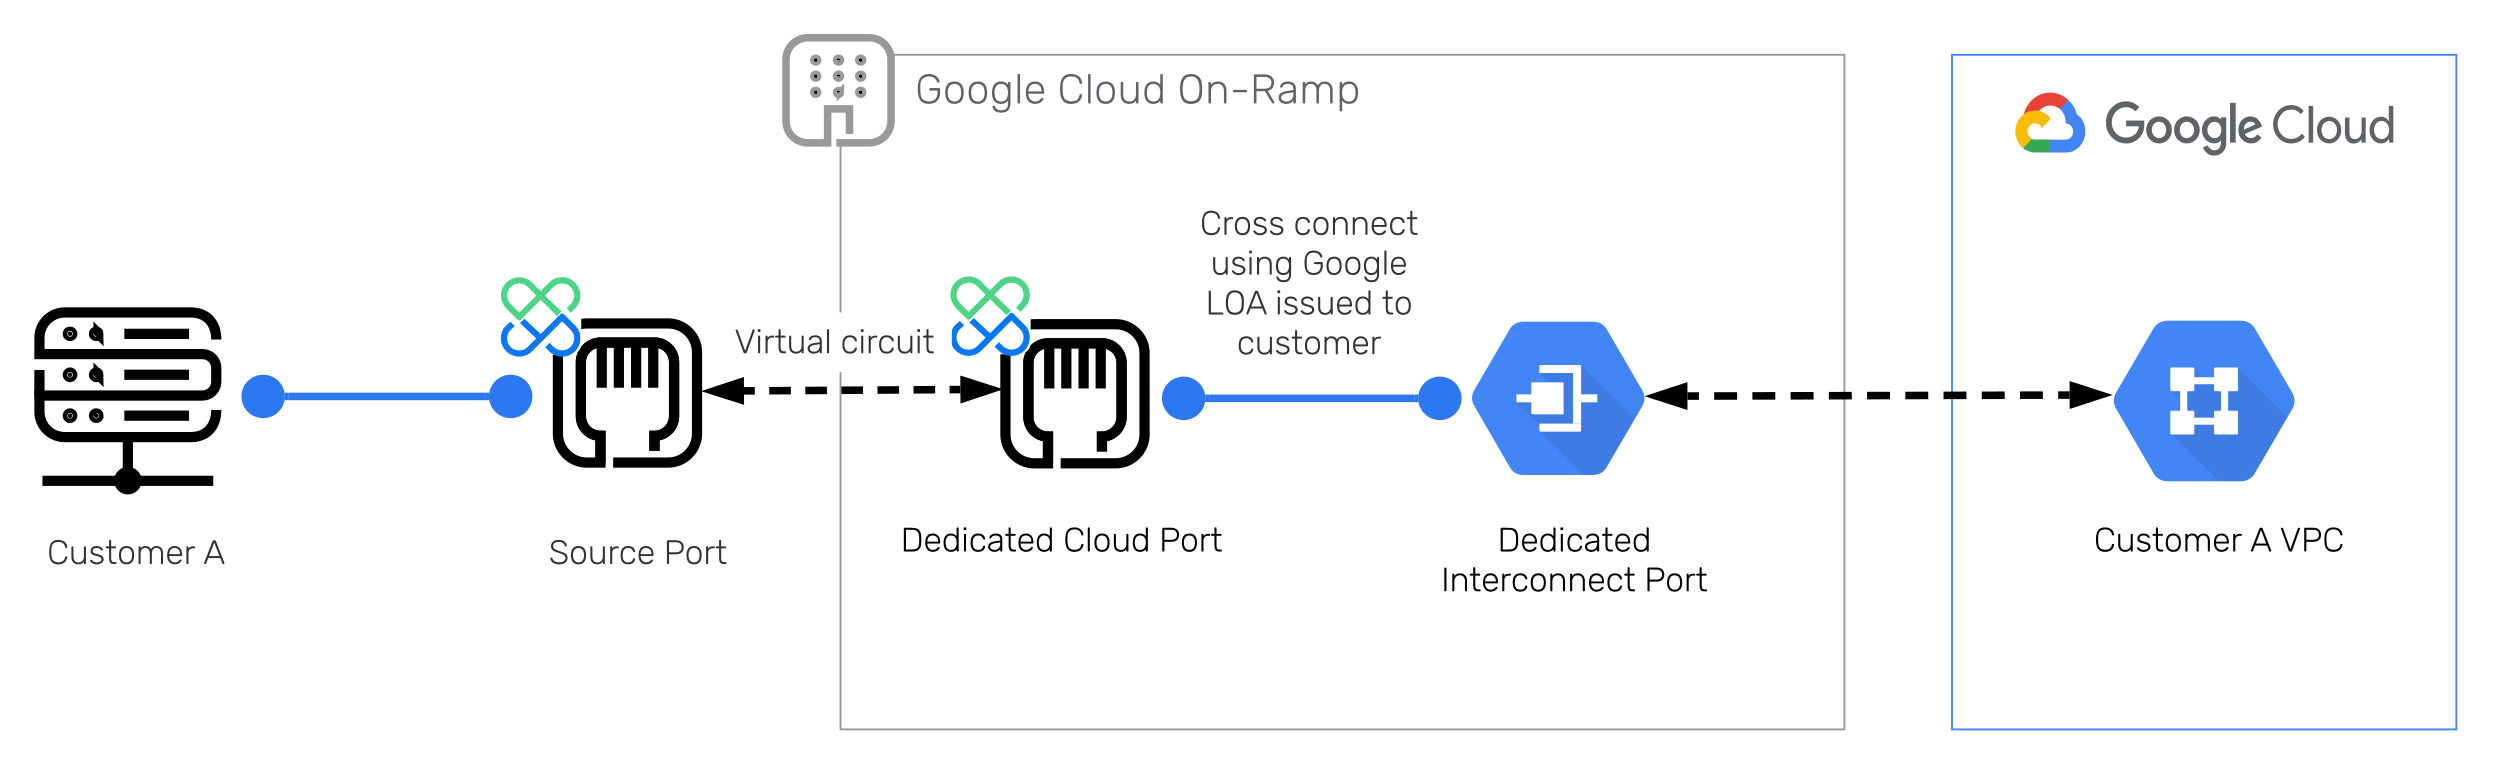 <svg xmlns="http://www.w3.org/2000/svg" xmlns:xlink="http://www.w3.org/1999/xlink" xmlns:lucid="lucid" width="1323" height="407"><g transform="translate(-221 -311)" lucid:page-tab-id="0_0"><path d="M0 0h2000v5000H0z" fill="#fff"/><path d="M1254 340h266.9v357H1254z" stroke="#4285f4" fill-opacity="0"/><path d="M1311.13 368.73h1l3.2-3.43.2-1.43c-6-5.64-15.2-5.04-20.4 1.33-1.4 1.8-2.6 3.9-3.2 6.17.4-.14.8-.17 1.2-.07l6.4-1.13s.4-.57.6-.54c2.8-3.36 7.6-3.73 11-.9z" stroke="#000" stroke-opacity="0" stroke-width=".03" fill="#ea4335"/><path d="M1319.93 371.37c-.6-2.9-2.2-5.5-4.4-7.5l-4.4 4.8c1.8 1.66 3 4.16 3 6.8v.86c2.2 0 4 1.9 4 4.27 0 2.37-1.8 4.3-4 4.3h-8.2l-.8.87v5.13l.8.83h8.2c5.8.07 10.4-4.9 10.4-11.03.2-3.73-1.6-7.23-4.6-9.33z" stroke="#000" stroke-opacity="0" stroke-width=".03" fill="#4285f4"/><path d="M1297.93 391.7h8v-6.87h-8c-.6 0-1.2-.13-1.6-.36l-1.2.36-3.2 3.44-.4 1.2c2 1.46 4.2 2.23 6.4 2.23z" stroke="#000" stroke-opacity="0" stroke-width=".03" fill="#34a853"/><path d="M1297.93 369.47c-5.8.03-10.4 5.03-10.4 11.2 0 3.43 1.6 6.66 4 8.76l4.8-4.96c-2-1-3-3.54-2-5.67.8-2.17 3.2-3.13 5.2-2.17 1 .44 1.6 1.2 2 2.17l4.8-4.97c-2-2.76-5.2-4.4-8.4-4.36z" stroke="#000" stroke-opacity="0" stroke-width=".03" fill="#fbbc05"/><path d="M1346.13 386.9c-2.8.03-5.6-1.13-7.6-3.27-2-2.03-3.2-4.86-3-7.83-.2-2.97 1-5.8 3-7.83 2-2.17 4.8-3.37 7.6-3.34 2.6-.03 5.2 1.07 7 3.07l-2 2.2c-1.4-1.43-3.2-2.2-5-2.17-2-.03-4 .84-5.4 2.4-1.4 1.5-2.2 3.57-2.2 5.7 0 2.14.8 4.17 2.2 5.64 3 3.1 7.6 3.16 10.6.13.8-1.03 1.4-2.33 1.6-3.73h-6.8v-3.07h9.6v1.87c.2 2.63-.8 5.2-2.4 7.1-2 2.1-4.6 3.23-7.2 3.13zm22.2-2.03c-2.6 2.73-6.8 2.73-9.6 0-1.2-1.34-2-3.2-2-5.14 0-1.9.8-3.76 2-5.1 2.8-2.73 7-2.73 9.6 0 1.4 1.34 2 3.2 2 5.1 0 1.94-.6 3.8-2 5.14zm-7.4-2c1.4 1.56 3.6 1.63 5.2.16 0-.06 0-.13.2-.16.6-.84 1-1.97 1-3.14 0-1.13-.4-2.26-1-3.1-1.6-1.56-3.8-1.63-5.4-.13v.13c-.8.84-1.2 1.97-1.2 3.1 0 1.17.4 2.3 1.2 3.14zm22.2 2c-2.8 2.73-7 2.73-9.6 0-1.4-1.34-2-3.2-2-5.14 0-1.9.6-3.76 2-5.1 2.6-2.73 6.8-2.73 9.6 0 1.2 1.34 2 3.2 2 5.1 0 1.94-.8 3.8-2 5.14zm-7.6-2c1.4 1.56 3.8 1.63 5.2.16.2-.06.2-.13.2-.16.8-.84 1.2-1.97 1.2-3.14 0-1.13-.4-2.26-1.2-3.1-1.4-1.56-3.8-1.63-5.2-.13 0 .07 0 .1-.2.13-.6.84-1 1.97-1 3.1 0 1.17.4 2.3 1 3.14zm17.2 10.46c-1.4.04-2.6-.4-3.8-1.26-.8-.77-1.6-1.8-2.2-2.97l2.6-1.17c.4.74.8 1.34 1.4 1.8.6.54 1.2.8 2 .77 1 .07 2-.33 2.6-1.07.8-.9 1-2 1-3.13v-1.03c-1 1.1-2.2 1.7-3.6 1.6-1.8.03-3.4-.74-4.6-2.07-1.2-1.33-2-3.17-1.8-5.07-.2-1.9.6-3.73 1.8-5.06 1.2-1.34 2.8-2.1 4.6-2.1.6 0 1.4.16 2 .5.6.26 1.2.63 1.6 1.13v-1.13h2.8v12.8c.2 2.06-.4 4.06-1.8 5.6-1.2 1.26-2.8 1.93-4.6 1.86zm.2-9.23c1 0 2-.43 2.6-1.2.6-.87 1-1.97 1-3.1 0-1.13-.4-2.27-1-3.13-.6-.8-1.6-1.24-2.6-1.2-1-.04-2 .4-2.6 1.2-.8.83-1.2 1.96-1.2 3.13 0 1.13.4 2.23 1.2 3.07.6.8 1.6 1.23 2.6 1.23zm11.2-18.67v21.04h-3v-21.04h3zm8.2 21.47c-1.8.07-3.6-.7-4.8-2.07-1.4-1.33-2-3.16-2-5.1 0-1.9.6-3.76 1.8-5.13 1.2-1.33 3-2.03 4.6-2 .8-.03 1.6.13 2.2.47.8.26 1.4.66 1.8 1.2.4.43.8.93 1.2 1.43l.6 1.43.4.8-9.2 3.97c.6 1.37 2 2.23 3.4 2.17 1.2 0 2.6-.77 3.2-2l2.2 1.63c-.4.9-1.2 1.63-2 2.2-1 .67-2.2 1.03-3.4 1zm-3.8-7.37l6-2.66c-.2-.47-.6-.84-1-1.1-.4-.27-1-.44-1.6-.4-.8 0-1.8.43-2.4 1.13-.8.8-1.2 1.9-1 3.03zM1433.53 386.9c-5.2.1-9.4-4.27-9.6-9.73v-.4c0-5.47 4-10 9.2-10.14h.4c2.6-.1 5 1.07 6.6 3.17l-1.6 1.67c-1.2-1.64-3-2.54-5-2.47-2-.03-3.8.73-5 2.17-1.4 1.46-2.2 3.5-2.2 5.6 0 2.1.8 4.1 2.2 5.6 1.2 1.4 3 2.2 5 2.13 2.2.03 4.2-1 5.6-2.8l1.6 1.73c-.8 1.07-1.8 1.94-3 2.54-1.4.63-2.8.96-4.2.93zM1445.13 386.47h-2.4v-19.44h2.4v19.44zM1448.93 374.77c2.6-2.7 6.8-2.7 9.2 0 1.2 1.36 2 3.2 1.8 5.06.2 1.87-.6 3.7-1.8 5.07-2.4 2.67-6.6 2.67-9.2 0-1.2-1.37-1.8-3.2-1.8-5.07 0-1.86.6-3.7 1.8-5.06zm1.8 8.56c1.4 1.67 4 1.74 5.6.17 0-.07 0-.13.2-.17.8-.96 1.2-2.2 1.2-3.5 0-1.3-.4-2.53-1.2-3.5-1.6-1.66-4-1.73-5.6-.16-.2.06-.2.13-.2.16-.8.97-1.2 2.2-1.2 3.5 0 1.3.4 2.54 1.2 3.47v.03zM1472.93 386.47h-2.2v-1.84c-.4.7-1 1.27-1.8 1.67-.6.43-1.4.67-2.2.67-1.4.1-2.6-.47-3.6-1.54-.8-1.13-1.2-2.6-1.2-4.06v-8.17h2.4v7.7c0 2.5 1 3.73 3 3.73 1 .04 1.8-.43 2.4-1.2.6-.83 1-1.83 1-2.86v-7.37h2.2v13.27zM1480.93 386.9c-1.6 0-3.2-.73-4.2-2.03-1.2-1.37-1.8-3.17-1.8-5.04 0-1.86.6-3.66 1.8-5.03 1-1.3 2.6-2.03 4.2-2.03.8-.04 1.8.2 2.6.63.6.37 1.2.93 1.6 1.63h.2l-.2-1.83v-6.17h2.4v19.44h-2.2v-1.84h-.2c-.4.7-1 1.27-1.6 1.64-.8.43-1.8.66-2.6.63zm.4-2.27c1 0 2-.46 2.8-1.3.8-.96 1.2-2.23 1.2-3.5 0-1.26-.4-2.53-1.2-3.5-1.4-1.66-3.8-1.8-5.4-.26 0 .06-.2.16-.2.26-.8.97-1.2 2.2-1.2 3.5 0 1.27.4 2.5 1.2 3.47.6.87 1.8 1.33 2.8 1.33z" stroke="#000" stroke-opacity="0" stroke-width=".03" fill="#5f6368"/><path d="M665.8 340h531.27v357H665.8z" stroke="#999" fill-opacity="0"/><use xlink:href="#a" transform="matrix(1,0,0,1,670.803,345) translate(0 20.778)"/><use xlink:href="#b" transform="matrix(1,0,0,1,670.803,345) translate(34.4 20.778)"/><use xlink:href="#c" transform="matrix(1,0,0,1,670.803,345) translate(109.733 20.778)"/><use xlink:href="#d" transform="matrix(1,0,0,1,670.803,345) translate(173.222 20.778)"/><path d="M1090.16 517.66l-18.8-32.3c-1.46-2.58-4-4.04-7.03-4.13h-37.4c-3.02.1-5.58 1.55-7.04 4.14l-18.8 32.2c-1.47 2.52-1.47 5.44 0 8.04l18.8 32.46c1.45 2.68 3.92 4.22 7.02 4.3h37.4c3.03-.08 5.58-1.62 7.04-4.3l18.8-32.2c1.46-2.68 1.46-5.6 0-8.2z" stroke="#000" stroke-opacity="0" fill="#4285f4"/><path d="M1057.53 504.37l-21.9 4 7.3 7.25-19.4 8.3 13.53 13.38-1.25 1.85 23.42 23.2h5.13c3.06-.13 5.57-1.64 7.07-4.3l14.7-25.4z" stroke="#000" stroke-opacity="0" fill-opacity=".07"/><path d="M1056.66 519.67h9.62v4.23h-9.62v-4.23z" stroke="#000" stroke-opacity="0" fill="#fff"/><path d="M1053.46 508.4h4.27v26.78h-4.27v-26.8zM1023.54 519.67h8.55v4.23h-8.56v-4.23z" stroke="#000" stroke-opacity="0" fill="#fff"/><path d="M1036.36 504.15h20.67c.4 0 .7.32.7.7v3.54h-22.08v-3.54c0-.4.3-.7.7-.7zM1035.65 535.18h22.08v3.53c0 .4-.3.72-.7.72h-20.67c-.4 0-.7-.32-.7-.7v-3.54zM1032 513.32h15.84c.43 0 .63.2.63.63v15.67c0 .43-.2.63-.63.63H1032c-.42 0-.62-.2-.62-.63v-15.67c0-.42.2-.63.63-.63z" stroke="#000" stroke-opacity="0" fill="#fff"/><path d="M956.16 581.26h195.6v62.08h-195.6z" fill="#fff"/><use xlink:href="#e" transform="matrix(1,0,0,1,961.158,586.255) translate(52.307 16.622)"/><use xlink:href="#f" transform="matrix(1,0,0,1,961.158,586.255) translate(22.484 37.689)"/><use xlink:href="#g" transform="matrix(1,0,0,1,961.158,586.255) translate(129.987 37.689)"/><path d="M1307.73 581.26h174.5v32.66h-174.5z" fill="#fff"/><use xlink:href="#h" transform="matrix(1,0,0,1,1312.729,586.255) translate(16.287 16.622)"/><use xlink:href="#i" transform="matrix(1,0,0,1,1312.729,586.255) translate(98.971 16.622)"/><use xlink:href="#j" transform="matrix(1,0,0,1,1312.729,586.255) translate(114.633 16.622)"/><path d="M1434.1 518.86l-19.7-33.82c-1.52-2.72-4.2-4.25-7.35-4.33h-39.2c-3.15.1-5.82 1.62-7.35 4.34l-19.7 33.74c-1.52 2.63-1.52 5.7 0 8.4l19.7 34c1.53 2.8 4.1 4.42 7.36 4.5h39.2c3.14-.08 5.82-1.7 7.35-4.5l19.7-33.74c1.53-2.8 1.53-5.86 0-8.58z" stroke="#000" stroke-opacity="0" fill="#4285f4"/><path d="M1405.08 505.68l-15.6 7.44-7.46-7.38-12.2 12.1 8.14 8.05-8.14 14.75 25.28 25h11.96c3.2-.1 5.85-1.73 7.4-4.5l17-29.32z" stroke="#000" stroke-opacity="0" fill-opacity=".07"/><path d="M1374.76 516.17h3.73v14.4h-3.74v-14.4zM1396.4 514.42h3.73v16.12h-3.73v-16.12zM1380.27 510.63h14.36v3.7h-14.36v-3.7zM1380.27 532.05h14.36v3.7h-14.36v-3.7z" stroke="#000" stroke-opacity="0" fill="#fff"/><path d="M1370.3 505.46h11.18c.5 0 .75.25.75.74v11.07c0 .5-.26.74-.75.74h-11.2c-.5 0-.74-.24-.74-.73V506.2c0-.5.25-.74.75-.74zM1393.42 505.46h11.2c.48 0 .74.25.74.74v11.07c0 .5-.26.74-.75.74h-11.18c-.5 0-.75-.24-.75-.73V506.2c0-.5.26-.74.75-.74zM1370.3 528.36h11.18c.5 0 .75.25.75.74v11.07c0 .5-.26.74-.75.74h-11.2c-.5 0-.74-.24-.74-.73V529.1c0-.5.25-.74.75-.74zM1393.42 528.36h11.2c.48 0 .74.25.74.74v11.07c0 .5-.26.74-.75.74h-11.18c-.5 0-.75-.24-.75-.73V529.1c0-.5.26-.74.75-.74z" stroke="#000" stroke-opacity="0" fill="#fff"/><path d="M684.76 581.26h195.6v62.08h-195.6z" fill="#fff"/><use xlink:href="#k" transform="matrix(1,0,0,1,689.761,586.255) translate(7.853 16.622)"/><use xlink:href="#l" transform="matrix(1,0,0,1,689.761,586.255) translate(93.827 16.622)"/><use xlink:href="#g" transform="matrix(1,0,0,1,689.761,586.255) translate(144.618 16.622)"/><path d="M637.36 335.13h55.2v51.46h-55.2z" stroke="#000" stroke-opacity="0" stroke-width="5" fill="#fff"/><path d="M665.8 359.85c0 .56-.5 1.06-1.05 1.06-.56 0-1.06-.5-1.06-1.05 0-.6.5-1.05 1.05-1.05s1.05.44 1.05 1.05zM653.74 359.85c0 .56-.44 1.06-1.06 1.06-.55 0-1.05-.5-1.05-1.05 0-.6.5-1.05 1.05-1.05.62 0 1.06.44 1.06 1.05zM677.53 359.85c0 .56-.5 1.06-1.05 1.06-.6 0-1.06-.5-1.06-1.05 0-.6.45-1.05 1.06-1.05.55 0 1.05.44 1.05 1.05zM665.8 351.35c0 .55-.5 1-1.05 1-.56 0-1.06-.45-1.06-1 0-.6.5-1.06 1.05-1.06s1.05.44 1.05 1.05zM653.74 351.35c0 .55-.44 1-1.06 1-.55 0-1.05-.45-1.05-1 0-.6.5-1.06 1.05-1.06.62 0 1.06.44 1.06 1.05zM677.53 351.35c0 .55-.5 1-1.05 1-.6 0-1.06-.45-1.06-1 0-.6.45-1.06 1.06-1.06.55 0 1.05.44 1.05 1.05zM665.8 342.8c0 .6-.5 1.04-1.05 1.04-.56 0-1.06-.44-1.06-1.05 0-.57.5-1 1.05-1s1.05.43 1.05 1zM653.74 342.8c0 .6-.44 1.04-1.06 1.04-.55 0-1.05-.44-1.05-1.05 0-.57.5-1 1.05-1 .62 0 1.06.43 1.06 1zM677.53 342.8c0 .6-.5 1.04-1.05 1.04-.6 0-1.06-.44-1.06-1.05 0-.57.45-1 1.06-1 .55 0 1.05.43 1.05 1z" stroke="#999" stroke-width="4"/><path d="M670.53 381.92v-13.28h-11.56v17.95h-10.5c-6.35 0-11.52-5.18-11.52-11.5v-32.6c0-6.33 5.17-11.5 11.5-11.5h32.6c6.33 0 11.5 5.17 11.5 11.5v32.6c0 6.32-5.17 11.5-11.5 11.5h-17.47" stroke="#999" stroke-width="4" fill-opacity="0"/><path d="M648.46 331h32.58c7.67 0 11.5 3.84 11.5 11.5v32.6c0 7.66-3.83 11.5-11.5 11.5h-32.58c-7.67 0-11.5-3.84-11.5-11.5v-32.6c0-7.66 3.83-11.5 11.5-11.5z" stroke="#000" stroke-opacity="0" fill="#fff" fill-opacity="0"/><path d="M241.87 521.04V506.8" stroke="#000" stroke-width="5.41" fill-opacity="0"/><path d="M273.13 487.68c0 .66-.47 1.13-1.22 1.13-.64 0-1.2-.46-1.2-1.12 0-.75.56-1.2 1.2-1.2.76 0 1.23.45 1.23 1.2zM259.28 487.68c0 .66-.56 1.13-1.22 1.13-.65 0-1.2-.46-1.2-1.12 0-.75.55-1.2 1.2-1.2.66 0 1.22.45 1.22 1.2zM273.13 509.33c0 .65-.47 1.22-1.22 1.22-.64 0-1.2-.57-1.2-1.22 0-.66.56-1.22 1.2-1.22.76 0 1.23.57 1.23 1.23zM259.28 509.33c0 .65-.56 1.22-1.22 1.22-.65 0-1.2-.57-1.2-1.22 0-.66.55-1.22 1.2-1.22.66 0 1.22.57 1.22 1.23zM273.13 530.97c0 .66-.47 1.22-1.22 1.22-.64 0-1.2-.57-1.2-1.23 0-.65.56-1.2 1.2-1.2.76 0 1.23.55 1.23 1.2zM259.28 530.97c0 .66-.56 1.22-1.22 1.22-.65 0-1.2-.57-1.2-1.23 0-.65.55-1.2 1.2-1.2.66 0 1.22.55 1.22 1.2zM293.25 565.36c0 2.53-2.06 4.6-4.6 4.6-2.5 0-4.57-2.07-4.57-4.6s2.06-4.6 4.58-4.6c2.53 0 4.6 2.07 4.6 4.6z" stroke="#000" stroke-width="5.41"/><path d="M288.66 567.52V542.4M243.46 565.46h90.4M335.45 527.97c0 9.66-6 14.34-13.38 14.34h-66.8c-7.4 0-13.4-6-13.4-13.4v-8.6h86.28c4.03 0 7.3-3.3 7.3-7.32v-7.3c0-4.04-3.27-7.3-7.3-7.3h-86.28v-8.64c0-7.4 6-13.4 13.4-13.4h66.8c7.4 0 13.38 4.7 13.38 14.34M286.8 487.68h34.24M286.8 509.33h34.24M286.8 530.97h34.24" stroke="#000" stroke-width="5.41" fill-opacity="0"/><path d="M335.45 490.68v37.3c0 9.65-6 14.33-13.38 14.33h-66.8c-7.4 0-13.4-6-13.4-13.4v-39.16c0-7.4 6-13.4 13.4-13.4h66.8c7.4 0 13.38 4.7 13.38 14.34zM293.25 565.36v.1c0 2.53-2.06 4.6-4.6 4.6-2.5 0-4.57-2.07-4.57-4.6v-.1c0-2.53 2.06-4.5 4.58-4.5 2.53 0 4.6 1.97 4.6 4.5z" stroke="#000" stroke-opacity="0" fill="#fff" fill-opacity="0"/><path d="M371.76 520.8c0 6.35-5.15 11.5-11.5 11.5s-11.5-5.15-11.5-11.5c0-6.36 5.15-11.5 11.5-11.5s11.5 5.14 11.5 11.5zM502.76 520.8c0 6.35-5.15 11.5-11.5 11.5s-11.5-5.15-11.5-11.5c0-6.36 5.15-11.5 11.5-11.5s11.5 5.14 11.5 11.5z" fill="#2b78f2"/><path d="M373.76 520.8h104" stroke="#2b78f2" stroke-width="4" fill="none"/><path d="M373.8 522.8h-2.3l.26-2-.26-2h2.3M479.76 520.8l.26 2h-2.3v-4h2.3" fill="#2b78f2"/><path d="M229.96 593.87c0-3.32 2.7-6 6-6h113.2c3.32 0 6 2.68 6 6v48.4c0 3.3-2.68 6-6 6h-113.2c-3.3 0-6-2.7-6-6z" stroke="#000" stroke-opacity="0" stroke-width="3" fill="#fff"/><use xlink:href="#m" transform="matrix(1,0,0,1,234.963,592.867) translate(10.88 16.622)"/><use xlink:href="#n" transform="matrix(1,0,0,1,234.963,592.867) translate(93.564 16.622)"/><path d="M495.56 593.87c0-3.32 2.7-6 6-6h113.2c3.32 0 6 2.68 6 6v48.4c0 3.3-2.68 6-6 6h-113.2c-3.3 0-6-2.7-6-6z" stroke="#000" stroke-opacity="0" stroke-width="3" fill="#fff"/><use xlink:href="#o" transform="matrix(1,0,0,1,500.563,592.867) translate(10.8 16.622)"/><use xlink:href="#p" transform="matrix(1,0,0,1,500.563,592.867) translate(71.671 16.622)"/><path d="M850.74 419.68c0-3.3 2.7-6 6-6h113.2c3.32 0 6 2.7 6 6v82.27c0 3.3-2.68 6-6 6h-113.2c-3.3 0-6-2.7-6-6z" stroke="#000" stroke-opacity="0" stroke-width="3" fill="#fff"/><use xlink:href="#q" transform="matrix(1,0,0,1,855.743,418.679) translate(0.204 16.622)"/><use xlink:href="#r" transform="matrix(1,0,0,1,855.743,418.679) translate(49.751 16.622)"/><use xlink:href="#s" transform="matrix(1,0,0,1,855.743,418.679) translate(5.902 37.689)"/><use xlink:href="#t" transform="matrix(1,0,0,1,855.743,418.679) translate(54.418 37.689)"/><use xlink:href="#u" transform="matrix(1,0,0,1,855.743,418.679) translate(3.236 58.756)"/><use xlink:href="#v" transform="matrix(1,0,0,1,855.743,418.679) translate(40 58.756)"/><use xlink:href="#w" transform="matrix(1,0,0,1,855.743,418.679) translate(96.462 58.756)"/><use xlink:href="#x" transform="matrix(1,0,0,1,855.743,418.679) translate(19.76 79.822)"/><path d="M614.72 517.86l5.72-.04m7.64-.05l11.45-.07m7.64-.04l11.45-.08m7.63-.04l11.46-.08m7.64-.04l11.45-.08m7.63-.04l11.45-.07m7.64-.05l5.72-.04" stroke="#000" stroke-width="4" fill="none"/><path d="M598.45 517.96l14.24-4.72.05 9.27zM745.5 517.04l-14.23 4.72-.06-9.27z" stroke="#000" stroke-width="4"/><path d="M804.16 549.93v-7.88h.07c5.67-.07 10.3-4.7 10.3-10.37v-28.64c0-5.74-4.63-10.38-10.37-10.38H775.6c-5.75.08-10.38 4.72-10.38 10.38v28.64c0 5.74 4.63 10.37 10.38 10.37v14.14h-7.3c-8.38 0-15.23-6.86-15.23-15.25v-43.13c0-8.4 6.85-15.24 15.24-15.24h43.15c8.4 0 15.24 6.85 15.24 15.24v43.13c0 8.4-6.86 15.24-15.25 15.24H782.3" stroke="#000" stroke-width="5.41" fill-opacity="0"/><path d="M775.6 556.2v-14.15c-5.75 0-10.38-4.63-10.38-10.37v-28.64c0-5.66 4.63-10.3 10.38-10.38h28.56c5.74 0 10.38 4.64 10.38 10.38v28.64c0 5.66-4.64 10.3-10.3 10.37h-.08v7.88M776.26 492.66v23.93M785.3 492.66v23.93M794.44 492.66v23.93M803.5 492.66v23.93" stroke="#000" stroke-width="5.41" fill-opacity="0"/><path d="M768.3 482.58h43.15c8.4 0 15.24 6.85 15.24 15.24v43.13c0 8.4-6.86 15.24-15.25 15.24H768.3c-8.38 0-15.23-6.86-15.23-15.25v-43.13c0-8.4 6.85-15.24 15.24-15.24z" stroke="#000" stroke-opacity="0" fill="#fff" fill-opacity="0"/><path d="M724.74 463.8c0-3.33 2.7-6 6-6h29.68c3.3 0 6 2.67 6 6v28.67c0 3.32-2.7 6-6 6h-29.68c-3.3 0-6-2.68-6-6z" fill="#fff"/><path d="M762.37 483.67l-2.44-2.47-3.4-3.43-.15-.12c-.04-.04-.04-.04-.12-.04l-2.92 2.92-8.38 8.37-8.6-8.06-.75.75 8.64 8.05-5.4 5.38c-1.43 1.43-3.3 2.15-5.3 2.15s-3.92-.72-5.32-2.15c-1.35-1.44-2.15-3.3-2.15-5.34 0-2 .8-3.92 2.15-5.32l.08-.04 1.32-1.2-.76-.75-1.44 1.27c-3.3 3.35-3.3 8.73.08 12.04 3.36 3.35 8.7 3.35 12.1 0l16.66-16.66 5.3 5.3c2.96 2.9 2.96 7.66 0 10.6-1.43 1.44-3.3 2.2-5.3 2.2s-3.92-.84-5.3-2.2l-1.3-1.3-.75.8 1.33 1.3c1.56 1.6 3.7 2.52 6.03 2.52 2.27 0 4.43-.92 6.07-2.5 1.56-1.57 2.47-3.8 2.47-6.07.08-2.33-.83-4.44-2.43-6.03z" stroke="#0b77f3" stroke-width="2.25" fill="#fff"/><path d="M762.33 460.9c-3.4-3.34-8.75-3.34-12.1 0l-3.72 3.7-1.54 1.65-3.32-3.27-2.04-2.08c-1.5-1.55-3.75-2.47-6-2.47-2.26 0-4.42.92-6.06 2.47-1.55 1.64-2.47 3.83-2.47 6.06 0 2.28.92 4.47 2.47 6.06l2.36 2.4 3.6 3.54c.03.08.03.08.1.08l11.36-11.36 8.42 8.3.2.2.76-.77-.2-.18-8.5-8.26 5.3-5.3c1.44-1.43 3.32-2.2 5.32-2.2 2 0 3.95.85 5.3 2.2 2.96 2.95 2.96 7.7 0 10.6l-1.35 1.44.77.76 1.4-1.44c1.6-1.55 2.5-3.74 2.5-6.06-.07-2.3-.9-4.42-2.54-6.06zm-28.72 16.7l-5.3-5.33c-1.43-1.44-2.2-3.3-2.2-5.3s.8-3.9 2.2-5.3c1.36-1.36 3.32-2.2 5.3-2.2 2 0 3.93.84 5.33 2.2l5.3 5.3-10.62 10.64z" stroke="#4dd486" stroke-width="2.25" fill="#4dd486"/><path d="M567.34 549.53v-7.88h.08c5.67-.07 10.3-4.7 10.3-10.37v-28.64c0-5.74-4.63-10.38-10.38-10.38h-28.56c-5.74.08-10.38 4.72-10.38 10.38v28.64c0 5.74 4.64 10.37 10.38 10.37v14.14h-7.3c-8.38 0-15.23-6.86-15.23-15.25v-43.13c0-8.4 6.85-15.24 15.24-15.24h43.13c8.4 0 15.24 6.85 15.24 15.24v43.13c0 8.4-6.85 15.24-15.24 15.24h-29.15" stroke="#000" stroke-width="5.41" fill-opacity="0"/><path d="M538.78 555.8v-14.15c-5.74 0-10.38-4.63-10.38-10.37v-28.64c0-5.66 4.64-10.3 10.38-10.38h28.56c5.75 0 10.38 4.64 10.38 10.38v28.64c0 5.66-4.63 10.3-10.3 10.37h-.08v7.88M539.44 492.26v23.93M548.5 492.26v23.93M557.63 492.26v23.93M566.68 492.26v23.93" stroke="#000" stroke-width="5.41" fill-opacity="0"/><path d="M531.5 482.18h43.13c8.4 0 15.24 6.85 15.24 15.24v43.13c0 8.4-6.85 15.24-15.24 15.24H531.5c-8.4 0-15.25-6.86-15.25-15.25v-43.13c0-8.4 6.85-15.24 15.24-15.24z" stroke="#000" stroke-opacity="0" fill="#fff" fill-opacity="0"/><path d="M486.92 464.2c0-3.33 2.7-6 6-6h29.68c3.32 0 6 2.67 6 6v28.67c0 3.32-2.68 6-6 6h-29.68c-3.3 0-6-2.68-6-6z" fill="#fff"/><path d="M524.55 484.07l-2.43-2.47-3.4-3.43-.16-.12c-.04-.04-.04-.04-.12-.04l-2.9 2.92-8.4 8.37-8.58-8.06-.76.75 8.62 8.05-5.4 5.38c-1.43 1.43-3.3 2.15-5.3 2.15s-3.9-.72-5.3-2.15c-1.37-1.44-2.17-3.3-2.17-5.34 0-2 .8-3.92 2.16-5.32l.1-.04 1.3-1.2-.75-.75-1.44 1.27c-3.3 3.35-3.3 8.73.1 12.04 3.34 3.35 8.7 3.35 12.1 0l16.64-16.66 5.3 5.3c2.97 2.9 2.97 7.66 0 10.6-1.42 1.44-3.3 2.2-5.3 2.2s-3.9-.84-5.3-2.2l-1.3-1.3-.75.8 1.3 1.3c1.57 1.6 3.73 2.52 6.04 2.52 2.28 0 4.44-.92 6.07-2.5 1.57-1.57 2.5-3.8 2.5-6.07.07-2.33-.85-4.44-2.45-6.03z" stroke="#0b77f3" stroke-width="2.25" fill="#fff"/><path d="M524.5 461.3c-3.38-3.34-8.73-3.34-12.1 0l-3.7 3.7-1.56 1.65-3.3-3.27-2.05-2.08c-1.53-1.55-3.76-2.47-6-2.47-2.28 0-4.43.92-6.07 2.47-1.56 1.64-2.48 3.83-2.48 6.06 0 2.28.92 4.47 2.48 6.06l2.36 2.4 3.58 3.54c.04.08.04.08.12.08l11.34-11.36 8.43 8.3.2.2.76-.77-.2-.18-8.5-8.26 5.3-5.3c1.44-1.43 3.32-2.2 5.3-2.2 2 0 3.97.85 5.32 2.2 2.96 2.95 2.96 7.7 0 10.6l-1.35 1.44.75.76 1.4-1.44c1.6-1.55 2.52-3.74 2.52-6.06-.08-2.3-.92-4.42-2.56-6.06zM495.8 478l-5.3-5.33c-1.45-1.44-2.2-3.3-2.2-5.3s.8-3.9 2.2-5.3c1.35-1.36 3.3-2.2 5.3-2.2s3.9.84 5.3 2.2l5.32 5.3L495.8 478z" stroke="#4dd486" stroke-width="2.25" fill="#4dd486"/><path d="M858.9 521.8c0 6.35-5.16 11.5-11.5 11.5-6.37 0-11.5-5.15-11.5-11.5 0-6.36 5.13-11.5 11.5-11.5 6.34 0 11.5 5.14 11.5 11.5zM994.48 521.8c0 6.35-5.14 11.5-11.5 11.5-6.35 0-11.5-5.15-11.5-11.5 0-6.36 5.15-11.5 11.5-11.5 6.36 0 11.5 5.14 11.5 11.5z" fill="#2b78f2"/><path d="M860.9 521.8h108.58" stroke="#2b78f2" stroke-width="4" fill="none"/><path d="M860.94 523.8h-2.32l.27-2-.28-2h2.32M971.48 521.8l.27 2h-2.32v-4h2.32" fill="#2b78f2"/><path d="M1114 520.6h6.06m8.1-.03l12.13-.04m8.08-.02l12.13-.02m8.1-.02l12.14-.03m8.1-.03l12.13-.03m8.1-.02l12.13-.03m8.1-.02l12.12-.04m8.1-.02l12.13-.03m8.1 0l12.13-.05m8.1-.02l12.12-.03m8.1-.02l6.06-.02" stroke="#000" stroke-width="4" fill="none"/><path d="M1097.73 520.65l14.25-4.67.02 9.27zM1332.53 520.02l-14.26 4.67-.02-9.28z" stroke="#000" stroke-width="4"/><path d="M599.54 482.35c0-3.32 2.7-6 6-6h113.2c3.3 0 6 2.68 6 6v19.6c0 3.3-2.7 6-6 6h-113.2c-3.3 0-6-2.7-6-6z" stroke="#000" stroke-opacity="0" stroke-width="3" fill="#fff"/><g><use xlink:href="#y" transform="matrix(1,0,0,1,604.539,481.346) translate(5.04 16.622)"/><use xlink:href="#z" transform="matrix(1,0,0,1,604.539,481.346) translate(61.218 16.622)"/></g><defs><path fill="#5f6368" d="M604-260C600-91 506 8 334 10 129 9 66-130 66-350s63-358 268-360c124-1 202 55 244 133 11 27 23 47 11 67-16 10-59 10-59-15-27-75-89-126-196-125-130 3-202 71-204 210-2 128-11 286 60 341 39 30 85 49 144 49 149-2 221-94 207-261H367c-30 4-32-60 0-60h214c41 3 16 73 23 111" id="A"/><path fill="#5f6368" d="M502-260c0 162-65 270-223 270S56-98 56-260c0-163 65-270 223-270s223 107 223 270zm-385 0c0 126 49 210 162 212 113-2 162-86 162-212 0-127-48-210-162-212-114 2-162 85-162 212" id="B"/><path fill="#5f6368" d="M499-10c-1 149-67 233-224 230-120-1-191-49-209-147-3-23 30-28 50-19 25 58 60 108 154 108 115 0 170-45 168-162v-69c-35 45-86 80-168 79C75 14 24-188 69-375c22-90 85-155 201-155 81-2 133 35 168 79 1-35-10-78 38-69 13 0 23 10 23 23v487zM276-472c-163-6-185 191-142 330 17 56 65 95 142 94 119-2 164-93 163-212 1-119-44-207-163-212" id="C"/><path fill="#5f6368" d="M143-22c4 30-61 32-61 0v-666c-4-30 61-32 61 0v666" id="D"/><path fill="#5f6368" d="M427-128c20-5 60-6 53 17C457-35 376 7 274 10 127 8 51-105 54-260c0-159 67-270 220-270 156 0 223 110 221 273 0 13-10 22-23 22H116C113-107 216-13 346-61c38-14 60-43 81-67zM274-472c-105 0-157 75-158 181h318c-1-107-55-181-160-181" id="E"/><g id="b"><use transform="matrix(0.022,0,0,0.022,0,0)" xlink:href="#A"/><use transform="matrix(0.022,0,0,0.022,14.756,0)" xlink:href="#B"/><use transform="matrix(0.022,0,0,0.022,27.156,0)" xlink:href="#B"/><use transform="matrix(0.022,0,0,0.022,39.556,0)" xlink:href="#C"/><use transform="matrix(0.022,0,0,0.022,52.467,0)" xlink:href="#D"/><use transform="matrix(0.022,0,0,0.022,57.467,0)" xlink:href="#E"/></g><path fill="#5f6368" d="M535-205c-1-30 67-29 63-1C581-68 488 9 331 10 124 10 65-132 65-349s57-362 266-361c158 2 249 77 267 216 3 24-37 25-55 16-4-3-7-9-8-17-22-110-84-155-204-155-132 0-199 76-202 216-3 123-5 273 57 332 62 58 204 67 278 19 35-22 58-63 71-122" id="F"/><path fill="#5f6368" d="M443-69c-38 47-80 80-167 79C140 9 76-81 76-214v-284c-4-30 61-32 61 0v279c0 114 50 171 149 171 97 0 157-70 157-171v-279c-4-30 61-32 61 0v476c4 30-61 32-61 0v-47" id="G"/><path fill="#5f6368" d="M437-69c-35 45-86 80-168 79C112 7 54-105 54-260s58-267 215-270c81-2 133 35 168 79v-237c-4-30 61-32 61 0v666c4 30-61 32-61 0v-47zM275-472c-163-9-185 191-142 330 17 56 65 95 142 94 120-2 163-93 163-215 0-120-46-206-163-209" id="H"/><g id="c"><use transform="matrix(0.022,0,0,0.022,0,0)" xlink:href="#F"/><use transform="matrix(0.022,0,0,0.022,14.467,0)" xlink:href="#D"/><use transform="matrix(0.022,0,0,0.022,19.467,0)" xlink:href="#B"/><use transform="matrix(0.022,0,0,0.022,31.867,0)" xlink:href="#G"/><use transform="matrix(0.022,0,0,0.022,44.867,0)" xlink:href="#H"/></g><path fill="#5f6368" d="M66-350c0-219 62-359 265-360 172 3 260 102 264 276 3 115 8 249-33 324C522-31 446 9 331 10 122 13 66-129 66-350zm265-300c-162 0-202 124-202 300 0 102 12 203 61 248 72 65 211 65 282 0 49-45 62-147 62-248 0-175-40-301-203-300" id="I"/><path fill="#5f6368" d="M142-22c4 30-61 32-61 0v-476c-4-30 61-32 61 0v47c38-46 82-80 168-79 136 2 204 89 204 224v284c4 30-61 32-61 0v-279c1-103-51-172-153-171-97 0-158 70-158 171v279" id="J"/><path fill="#5f6368" d="M413-307c0 21-3 36-22 36H96c-30 4-32-58 0-58h295c13 0 22 9 22 22" id="K"/><path fill="#5f6368" d="M157-22c4 30-63 32-63 0v-655c0-14 8-23 22-23h233c136 0 232 64 230 202 0 110-61 171-151 193L589-31c18 30-33 42-53 23-62-92-115-193-173-288H157v274zm359-476c-1-102-64-142-172-142H157v284h187c108 0 171-40 172-142" id="L"/><path fill="#5f6368" d="M398-69c-35 47-90 80-177 79C124 6 42-45 42-139c0-162 205-162 356-184 8-102-36-151-136-149-66-1-114 28-128 74-7 23-62 21-57-7 18-80 85-123 185-125 125 0 197 58 197 175v333c4 30-61 32-61 0v-47zm-295-75c2 68 61 96 128 96 120 0 175-85 167-220-83 13-201 20-253 56-28 18-42 41-42 68" id="M"/><path fill="#5f6368" d="M142-22c4 30-61 32-61 0v-476c-4-30 61-32 61 0v35c32-40 73-67 143-67 75 0 128 31 160 94 28-54 90-94 170-94 124 5 186 86 187 217v291c4 30-61 32-61 0v-281c1-106-40-169-136-169-90 0-133 65-133 169v281c4 30-61 32-61 0v-281c1-105-42-169-136-169-90 0-133 65-133 168v282" id="N"/><path fill="#5f6368" d="M143 168c4 30-61 32-61 0v-666c-4-30 61-32 61 0v47c35-45 86-80 168-79 157 3 215 112 215 270S468 7 311 10c-81 2-133-35-168-79v237zm-1-425c0 120 46 206 163 209 164 9 185-191 142-330-17-57-64-95-142-94-120 2-163 94-163 215" id="O"/><g id="d"><use transform="matrix(0.022,0,0,0.022,0,0)" xlink:href="#I"/><use transform="matrix(0.022,0,0,0.022,14.711,0)" xlink:href="#J"/><use transform="matrix(0.022,0,0,0.022,27.822,0)" xlink:href="#K"/><use transform="matrix(0.022,0,0,0.022,38.444,0)" xlink:href="#L"/><use transform="matrix(0.022,0,0,0.022,52.667,0)" xlink:href="#M"/><use transform="matrix(0.022,0,0,0.022,64.578,0)" xlink:href="#N"/><use transform="matrix(0.022,0,0,0.022,84.089,0)" xlink:href="#O"/></g><path d="M94-677c0-14 8-23 22-23 128 4 294-10 379 31 118 57 117 224 112 398C606-84 528 0 334 0H116c-13 0-22-9-22-22v-655zm450 401c11-216-3-377-220-364H157v580c148-4 324 26 365-90 14-32 21-74 22-126" id="P"/><path d="M427-128c20-5 60-6 53 17C457-35 376 7 274 10 127 8 51-105 54-260c0-159 67-270 220-270 156 0 223 110 221 273 0 13-10 22-23 22H116C113-107 216-13 346-61c38-14 60-43 81-67zM274-472c-105 0-157 75-158 181h318c-1-107-55-181-160-181" id="Q"/><path d="M437-69c-35 45-86 80-168 79C112 7 54-105 54-260s58-267 215-270c81-2 133 35 168 79v-237c-4-30 61-32 61 0v666c4 30-61 32-61 0v-47zM275-472c-163-9-185 191-142 330 17 56 65 95 142 94 120-2 163-93 163-215 0-120-46-206-163-209" id="R"/><path d="M142-22c4 30-61 32-61 0v-476c-4-30 61-32 61 0v476zm11-665c0 27 6 61-23 60-27-1-61 6-60-22 1-27-6-62 22-61 28 0 62-6 61 23" id="S"/><path d="M434-166c17-10 55-6 51 17C472-43 396 7 278 10 118 9 56-94 56-260c0-167 62-268 222-270 119 2 193 55 207 159 4 23-34 27-51 17-30-70-63-119-156-118-128 0-168 101-160 247 6 113 57 177 160 177 83 0 122-34 147-102 3-8 6-13 9-16" id="T"/><path d="M398-69c-35 47-90 80-177 79C124 6 42-45 42-139c0-162 205-162 356-184 8-102-36-151-136-149-66-1-114 28-128 74-7 23-62 21-57-7 18-80 85-123 185-125 125 0 197 58 197 175v333c4 30-61 32-61 0v-47zm-295-75c2 68 61 96 128 96 120 0 175-85 167-220-83 13-201 20-253 56-28 18-42 41-42 68" id="U"/><path d="M337-36c11 49-43 35-81 36-102 2-135-68-136-167v-295c-39-7-107 22-100-36 4-38 65-16 100-22v-168c-4-30 61-32 61 0v168h124c30-4 32 58 0 58H181v291c1 66 16 111 80 113 30 1 77-11 76 22" id="V"/><g id="e"><use transform="matrix(0.018,0,0,0.018,0,0)" xlink:href="#P"/><use transform="matrix(0.018,0,0,0.018,12.036,0)" xlink:href="#Q"/><use transform="matrix(0.018,0,0,0.018,21.742,0)" xlink:href="#R"/><use transform="matrix(0.018,0,0,0.018,32.053,0)" xlink:href="#S"/><use transform="matrix(0.018,0,0,0.018,36.018,0)" xlink:href="#T"/><use transform="matrix(0.018,0,0,0.018,45.547,0)" xlink:href="#U"/><use transform="matrix(0.018,0,0,0.018,54.987,0)" xlink:href="#V"/><use transform="matrix(0.018,0,0,0.018,61.369,0)" xlink:href="#Q"/><use transform="matrix(0.018,0,0,0.018,71.076,0)" xlink:href="#R"/></g><path d="M157-22c4 31-63 32-63 0v-656c-4-31 63-32 63 0v656" id="W"/><path d="M142-22c4 30-61 32-61 0v-476c-4-30 61-32 61 0v47c38-46 82-80 168-79 136 2 204 89 204 224v284c4 30-61 32-61 0v-279c1-103-51-172-153-171-97 0-158 70-158 171v279" id="X"/><path d="M142-22c4 30-61 32-61 0v-475c-5-32 61-33 61 0v46c26-55 87-74 173-69 30-4 31 61 0 58-106-11-173 35-173 130v310" id="Y"/><path d="M502-260c0 162-65 270-223 270S56-98 56-260c0-163 65-270 223-270s223 107 223 270zm-385 0c0 126 49 210 162 212 113-2 162-86 162-212 0-127-48-210-162-212-114 2-162 85-162 212" id="Z"/><g id="f"><use transform="matrix(0.018,0,0,0.018,0,0)" xlink:href="#W"/><use transform="matrix(0.018,0,0,0.018,4.462,0)" xlink:href="#X"/><use transform="matrix(0.018,0,0,0.018,14.809,0)" xlink:href="#V"/><use transform="matrix(0.018,0,0,0.018,21.191,0)" xlink:href="#Q"/><use transform="matrix(0.018,0,0,0.018,30.898,0)" xlink:href="#Y"/><use transform="matrix(0.018,0,0,0.018,36.871,0)" xlink:href="#T"/><use transform="matrix(0.018,0,0,0.018,46.4,0)" xlink:href="#Z"/><use transform="matrix(0.018,0,0,0.018,56.32,0)" xlink:href="#X"/><use transform="matrix(0.018,0,0,0.018,66.809,0)" xlink:href="#X"/><use transform="matrix(0.018,0,0,0.018,77.298,0)" xlink:href="#Q"/><use transform="matrix(0.018,0,0,0.018,87.004,0)" xlink:href="#T"/><use transform="matrix(0.018,0,0,0.018,96.533,0)" xlink:href="#V"/></g><path d="M157-22c4 30-63 32-63 0v-655c0-14 8-23 22-23h243c140 2 228 67 230 207-2 140-90 207-230 207H157v264zm369-471c-1-102-64-148-172-147H157v294h197c108 1 171-45 172-147" id="aa"/><g id="g"><use transform="matrix(0.018,0,0,0.018,0,0)" xlink:href="#aa"/><use transform="matrix(0.018,0,0,0.018,11.04,0)" xlink:href="#Z"/><use transform="matrix(0.018,0,0,0.018,20.96,0)" xlink:href="#Y"/><use transform="matrix(0.018,0,0,0.018,27.147,0)" xlink:href="#V"/></g><path d="M535-205c-1-30 67-29 63-1C581-68 488 9 331 10 124 10 65-132 65-349s57-362 266-361c158 2 249 77 267 216 3 24-37 25-55 16-4-3-7-9-8-17-22-110-84-155-204-155-132 0-199 76-202 216-3 123-5 273 57 332 62 58 204 67 278 19 35-22 58-63 71-122" id="ab"/><path d="M443-69c-38 47-80 80-167 79C140 9 76-81 76-214v-284c-4-30 61-32 61 0v279c0 114 50 171 149 171 97 0 157-70 157-171v-279c-4-30 61-32 61 0v476c4 30-61 32-61 0v-47" id="ac"/><path d="M430-205C529 3 171 89 60-76c-38-36 17-73 46-38 29 39 68 66 140 66 89 0 173-58 122-136-82-76-315-34-306-201 5-93 75-145 179-145 96 2 163 38 184 110 8 27-49 30-59 9-24-39-58-61-125-61-84 0-143 56-106 126 62 67 254 52 295 141" id="ad"/><path d="M142-22c4 30-61 32-61 0v-476c-4-30 61-32 61 0v35c32-40 73-67 143-67 75 0 128 31 160 94 28-54 90-94 170-94 124 5 186 86 187 217v291c4 30-61 32-61 0v-281c1-106-40-169-136-169-90 0-133 65-133 169v281c4 30-61 32-61 0v-281c1-105-42-169-136-169-90 0-133 65-133 168v282" id="ae"/><g id="h"><use transform="matrix(0.018,0,0,0.018,0,0)" xlink:href="#ab"/><use transform="matrix(0.018,0,0,0.018,11.573,0)" xlink:href="#ac"/><use transform="matrix(0.018,0,0,0.018,21.973,0)" xlink:href="#ad"/><use transform="matrix(0.018,0,0,0.018,30.72,0)" xlink:href="#V"/><use transform="matrix(0.018,0,0,0.018,37.102,0)" xlink:href="#Z"/><use transform="matrix(0.018,0,0,0.018,47.022,0)" xlink:href="#ae"/><use transform="matrix(0.018,0,0,0.018,62.631,0)" xlink:href="#Q"/><use transform="matrix(0.018,0,0,0.018,72.338,0)" xlink:href="#Y"/></g><path d="M624-31c17 34-49 45-60 16l-62-160H148C125-119 107-59 80-6 62 7 13 2 26-31l253-649c5-29 81-28 92 0zM172-235h306L325-629" id="af"/><use transform="matrix(0.018,0,0,0.018,0,0)" xlink:href="#af" id="i"/><path d="M538-685c8-26 75-22 61 16L367-24c-5 35-85 32-96 0-73-220-159-434-234-656-2-28 55-26 63-5L319-73" id="ag"/><g id="j"><use transform="matrix(0.018,0,0,0.018,0,0)" xlink:href="#ag"/><use transform="matrix(0.018,0,0,0.018,11.342,0)" xlink:href="#aa"/><use transform="matrix(0.018,0,0,0.018,22.507,0)" xlink:href="#ab"/></g><g id="k"><use transform="matrix(0.018,0,0,0.018,0,0)" xlink:href="#P"/><use transform="matrix(0.018,0,0,0.018,12.036,0)" xlink:href="#Q"/><use transform="matrix(0.018,0,0,0.018,21.742,0)" xlink:href="#R"/><use transform="matrix(0.018,0,0,0.018,32.053,0)" xlink:href="#S"/><use transform="matrix(0.018,0,0,0.018,36.018,0)" xlink:href="#T"/><use transform="matrix(0.018,0,0,0.018,45.547,0)" xlink:href="#U"/><use transform="matrix(0.018,0,0,0.018,54.987,0)" xlink:href="#V"/><use transform="matrix(0.018,0,0,0.018,61.369,0)" xlink:href="#Q"/><use transform="matrix(0.018,0,0,0.018,71.076,0)" xlink:href="#R"/></g><path d="M143-22c4 30-61 32-61 0v-666c-4-30 61-32 61 0v666" id="ah"/><g id="l"><use transform="matrix(0.018,0,0,0.018,0,0)" xlink:href="#ab"/><use transform="matrix(0.018,0,0,0.018,11.573,0)" xlink:href="#ah"/><use transform="matrix(0.018,0,0,0.018,15.573,0)" xlink:href="#Z"/><use transform="matrix(0.018,0,0,0.018,25.493,0)" xlink:href="#ac"/><use transform="matrix(0.018,0,0,0.018,35.893,0)" xlink:href="#R"/></g><path fill="#333" d="M535-205c-1-30 67-29 63-1C581-68 488 9 331 10 124 10 65-132 65-349s57-362 266-361c158 2 249 77 267 216 3 24-37 25-55 16-4-3-7-9-8-17-22-110-84-155-204-155-132 0-199 76-202 216-3 123-5 273 57 332 62 58 204 67 278 19 35-22 58-63 71-122" id="ai"/><path fill="#333" d="M443-69c-38 47-80 80-167 79C140 9 76-81 76-214v-284c-4-30 61-32 61 0v279c0 114 50 171 149 171 97 0 157-70 157-171v-279c-4-30 61-32 61 0v476c4 30-61 32-61 0v-47" id="aj"/><path fill="#333" d="M430-205C529 3 171 89 60-76c-38-36 17-73 46-38 29 39 68 66 140 66 89 0 173-58 122-136-82-76-315-34-306-201 5-93 75-145 179-145 96 2 163 38 184 110 8 27-49 30-59 9-24-39-58-61-125-61-84 0-143 56-106 126 62 67 254 52 295 141" id="ak"/><path fill="#333" d="M337-36c11 49-43 35-81 36-102 2-135-68-136-167v-295c-39-7-107 22-100-36 4-38 65-16 100-22v-168c-4-30 61-32 61 0v168h124c30-4 32 58 0 58H181v291c1 66 16 111 80 113 30 1 77-11 76 22" id="al"/><path fill="#333" d="M502-260c0 162-65 270-223 270S56-98 56-260c0-163 65-270 223-270s223 107 223 270zm-385 0c0 126 49 210 162 212 113-2 162-86 162-212 0-127-48-210-162-212-114 2-162 85-162 212" id="am"/><path fill="#333" d="M142-22c4 30-61 32-61 0v-476c-4-30 61-32 61 0v35c32-40 73-67 143-67 75 0 128 31 160 94 28-54 90-94 170-94 124 5 186 86 187 217v291c4 30-61 32-61 0v-281c1-106-40-169-136-169-90 0-133 65-133 169v281c4 30-61 32-61 0v-281c1-105-42-169-136-169-90 0-133 65-133 168v282" id="an"/><path fill="#333" d="M427-128c20-5 60-6 53 17C457-35 376 7 274 10 127 8 51-105 54-260c0-159 67-270 220-270 156 0 223 110 221 273 0 13-10 22-23 22H116C113-107 216-13 346-61c38-14 60-43 81-67zM274-472c-105 0-157 75-158 181h318c-1-107-55-181-160-181" id="ao"/><path fill="#333" d="M142-22c4 30-61 32-61 0v-475c-5-32 61-33 61 0v46c26-55 87-74 173-69 30-4 31 61 0 58-106-11-173 35-173 130v310" id="ap"/><g id="m"><use transform="matrix(0.018,0,0,0.018,0,0)" xlink:href="#ai"/><use transform="matrix(0.018,0,0,0.018,11.573,0)" xlink:href="#aj"/><use transform="matrix(0.018,0,0,0.018,21.973,0)" xlink:href="#ak"/><use transform="matrix(0.018,0,0,0.018,30.72,0)" xlink:href="#al"/><use transform="matrix(0.018,0,0,0.018,37.102,0)" xlink:href="#am"/><use transform="matrix(0.018,0,0,0.018,47.022,0)" xlink:href="#an"/><use transform="matrix(0.018,0,0,0.018,62.631,0)" xlink:href="#ao"/><use transform="matrix(0.018,0,0,0.018,72.338,0)" xlink:href="#ap"/></g><path fill="#333" d="M624-31c17 34-49 45-60 16l-62-160H148C125-119 107-59 80-6 62 7 13 2 26-31l253-649c5-29 81-28 92 0zM172-235h306L325-629" id="aq"/><use transform="matrix(0.018,0,0,0.018,0,0)" xlink:href="#aq" id="n"/><path fill="#333" d="M555-181C555-43 447 8 304 10 165 8 63-50 48-170c-2-28 63-28 63 0 18 80 89 121 193 120 112 1 188-35 188-131 0-66-42-85-95-109-121-61-333-59-329-240 7-123 99-180 231-180s219 61 236 175c3 28-62 29-63 0-10-72-85-117-173-115-90 0-172 32-168 120 5 112 109 116 203 153 110 44 221 58 221 196" id="ar"/><path fill="#333" d="M434-166c17-10 55-6 51 17C472-43 396 7 278 10 118 9 56-94 56-260c0-167 62-268 222-270 119 2 193 55 207 159 4 23-34 27-51 17-30-70-63-119-156-118-128 0-168 101-160 247 6 113 57 177 160 177 83 0 122-34 147-102 3-8 6-13 9-16" id="as"/><g id="o"><use transform="matrix(0.018,0,0,0.018,0,0)" xlink:href="#ar"/><use transform="matrix(0.018,0,0,0.018,10.756,0)" xlink:href="#am"/><use transform="matrix(0.018,0,0,0.018,20.676,0)" xlink:href="#aj"/><use transform="matrix(0.018,0,0,0.018,31.076,0)" xlink:href="#ap"/><use transform="matrix(0.018,0,0,0.018,37.049,0)" xlink:href="#as"/><use transform="matrix(0.018,0,0,0.018,46.578,0)" xlink:href="#ao"/></g><path fill="#333" d="M157-22c4 30-63 32-63 0v-655c0-14 8-23 22-23h243c140 2 228 67 230 207-2 140-90 207-230 207H157v264zm369-471c-1-102-64-148-172-147H157v294h197c108 1 171-45 172-147" id="at"/><g id="p"><use transform="matrix(0.018,0,0,0.018,0,0)" xlink:href="#at"/><use transform="matrix(0.018,0,0,0.018,11.04,0)" xlink:href="#am"/><use transform="matrix(0.018,0,0,0.018,20.96,0)" xlink:href="#ap"/><use transform="matrix(0.018,0,0,0.018,27.147,0)" xlink:href="#al"/></g><g id="q"><use transform="matrix(0.018,0,0,0.018,0,0)" xlink:href="#ai"/><use transform="matrix(0.018,0,0,0.018,11.573,0)" xlink:href="#ap"/><use transform="matrix(0.018,0,0,0.018,17.547,0)" xlink:href="#am"/><use transform="matrix(0.018,0,0,0.018,27.467,0)" xlink:href="#ak"/><use transform="matrix(0.018,0,0,0.018,36.213,0)" xlink:href="#ak"/></g><path fill="#333" d="M142-22c4 30-61 32-61 0v-476c-4-30 61-32 61 0v47c38-46 82-80 168-79 136 2 204 89 204 224v284c4 30-61 32-61 0v-279c1-103-51-172-153-171-97 0-158 70-158 171v279" id="au"/><g id="r"><use transform="matrix(0.018,0,0,0.018,0,0)" xlink:href="#as"/><use transform="matrix(0.018,0,0,0.018,9.529,0)" xlink:href="#am"/><use transform="matrix(0.018,0,0,0.018,19.449,0)" xlink:href="#au"/><use transform="matrix(0.018,0,0,0.018,29.938,0)" xlink:href="#au"/><use transform="matrix(0.018,0,0,0.018,40.427,0)" xlink:href="#ao"/><use transform="matrix(0.018,0,0,0.018,50.133,0)" xlink:href="#as"/><use transform="matrix(0.018,0,0,0.018,59.662,0)" xlink:href="#al"/></g><path fill="#333" d="M142-22c4 30-61 32-61 0v-476c-4-30 61-32 61 0v476zm11-665c0 27 6 61-23 60-27-1-61 6-60-22 1-27-6-62 22-61 28 0 62-6 61 23" id="av"/><path fill="#333" d="M499-10c-1 149-67 233-224 230-120-1-191-49-209-147-3-23 30-28 50-19 25 58 60 108 154 108 115 0 170-45 168-162v-69c-35 45-86 80-168 79C75 14 24-188 69-375c22-90 85-155 201-155 81-2 133 35 168 79 1-35-10-78 38-69 13 0 23 10 23 23v487zM276-472c-163-6-185 191-142 330 17 56 65 95 142 94 119-2 164-93 163-212 1-119-44-207-163-212" id="aw"/><g id="s"><use transform="matrix(0.018,0,0,0.018,0,0)" xlink:href="#aj"/><use transform="matrix(0.018,0,0,0.018,10.4,0)" xlink:href="#ak"/><use transform="matrix(0.018,0,0,0.018,19.147,0)" xlink:href="#av"/><use transform="matrix(0.018,0,0,0.018,23.111,0)" xlink:href="#au"/><use transform="matrix(0.018,0,0,0.018,33.6,0)" xlink:href="#aw"/></g><path fill="#333" d="M604-260C600-91 506 8 334 10 129 9 66-130 66-350s63-358 268-360c124-1 202 55 244 133 11 27 23 47 11 67-16 10-59 10-59-15-27-75-89-126-196-125-130 3-202 71-204 210-2 128-11 286 60 341 39 30 85 49 144 49 149-2 221-94 207-261H367c-30 4-32-60 0-60h214c41 3 16 73 23 111" id="ax"/><path fill="#333" d="M143-22c4 30-61 32-61 0v-666c-4-30 61-32 61 0v666" id="ay"/><g id="t"><use transform="matrix(0.018,0,0,0.018,0,0)" xlink:href="#ax"/><use transform="matrix(0.018,0,0,0.018,11.804,0)" xlink:href="#am"/><use transform="matrix(0.018,0,0,0.018,21.724,0)" xlink:href="#am"/><use transform="matrix(0.018,0,0,0.018,31.644,0)" xlink:href="#aw"/><use transform="matrix(0.018,0,0,0.018,41.973,0)" xlink:href="#ay"/><use transform="matrix(0.018,0,0,0.018,45.973,0)" xlink:href="#ao"/></g><path fill="#333" d="M525-37c0 22-3 38-23 37H116c-13 0-22-9-22-22v-656c-4-31 63-32 63 0v618h345c15 0 23 8 23 23" id="az"/><path fill="#333" d="M66-350c0-219 62-359 265-360 172 3 260 102 264 276 3 115 8 249-33 324C522-31 446 9 331 10 122 13 66-129 66-350zm265-300c-162 0-202 124-202 300 0 102 12 203 61 248 72 65 211 65 282 0 49-45 62-147 62-248 0-175-40-301-203-300" id="aA"/><g id="u"><use transform="matrix(0.018,0,0,0.018,0,0)" xlink:href="#az"/><use transform="matrix(0.018,0,0,0.018,9.547,0)" xlink:href="#aA"/><use transform="matrix(0.018,0,0,0.018,21.102,0)" xlink:href="#aq"/></g><path fill="#333" d="M437-69c-35 45-86 80-168 79C112 7 54-105 54-260s58-267 215-270c81-2 133 35 168 79v-237c-4-30 61-32 61 0v666c4 30-61 32-61 0v-47zM275-472c-163-9-185 191-142 330 17 56 65 95 142 94 120-2 163-93 163-215 0-120-46-206-163-209" id="aB"/><g id="v"><use transform="matrix(0.018,0,0,0.018,0,0)" xlink:href="#av"/><use transform="matrix(0.018,0,0,0.018,3.964,0)" xlink:href="#ak"/><use transform="matrix(0.018,0,0,0.018,12.711,0)" xlink:href="#ak"/><use transform="matrix(0.018,0,0,0.018,21.458,0)" xlink:href="#aj"/><use transform="matrix(0.018,0,0,0.018,31.858,0)" xlink:href="#ao"/><use transform="matrix(0.018,0,0,0.018,41.564,0)" xlink:href="#aB"/></g><g id="w"><use transform="matrix(0.018,0,0,0.018,0,0)" xlink:href="#al"/><use transform="matrix(0.018,0,0,0.018,6.382,0)" xlink:href="#am"/></g><g id="x"><use transform="matrix(0.018,0,0,0.018,0,0)" xlink:href="#as"/><use transform="matrix(0.018,0,0,0.018,9.529,0)" xlink:href="#aj"/><use transform="matrix(0.018,0,0,0.018,19.929,0)" xlink:href="#ak"/><use transform="matrix(0.018,0,0,0.018,28.676,0)" xlink:href="#al"/><use transform="matrix(0.018,0,0,0.018,35.058,0)" xlink:href="#am"/><use transform="matrix(0.018,0,0,0.018,44.978,0)" xlink:href="#an"/><use transform="matrix(0.018,0,0,0.018,60.587,0)" xlink:href="#ao"/><use transform="matrix(0.018,0,0,0.018,70.293,0)" xlink:href="#ap"/></g><path fill="#333" d="M538-685c8-26 75-22 61 16L367-24c-5 35-85 32-96 0-73-220-159-434-234-656-2-28 55-26 63-5L319-73" id="aC"/><path fill="#333" d="M398-69c-35 47-90 80-177 79C124 6 42-45 42-139c0-162 205-162 356-184 8-102-36-151-136-149-66-1-114 28-128 74-7 23-62 21-57-7 18-80 85-123 185-125 125 0 197 58 197 175v333c4 30-61 32-61 0v-47zm-295-75c2 68 61 96 128 96 120 0 175-85 167-220-83 13-201 20-253 56-28 18-42 41-42 68" id="aD"/><g id="y"><use transform="matrix(0.018,0,0,0.018,0,0)" xlink:href="#aC"/><use transform="matrix(0.018,0,0,0.018,11.129,0)" xlink:href="#av"/><use transform="matrix(0.018,0,0,0.018,15.093,0)" xlink:href="#ap"/><use transform="matrix(0.018,0,0,0.018,21.28,0)" xlink:href="#al"/><use transform="matrix(0.018,0,0,0.018,27.662,0)" xlink:href="#aj"/><use transform="matrix(0.018,0,0,0.018,38.062,0)" xlink:href="#aD"/><use transform="matrix(0.018,0,0,0.018,47.591,0)" xlink:href="#ay"/></g><g id="z"><use transform="matrix(0.018,0,0,0.018,0,0)" xlink:href="#as"/><use transform="matrix(0.018,0,0,0.018,9.529,0)" xlink:href="#av"/><use transform="matrix(0.018,0,0,0.018,13.493,0)" xlink:href="#ap"/><use transform="matrix(0.018,0,0,0.018,19.467,0)" xlink:href="#as"/><use transform="matrix(0.018,0,0,0.018,28.996,0)" xlink:href="#aj"/><use transform="matrix(0.018,0,0,0.018,39.396,0)" xlink:href="#av"/><use transform="matrix(0.018,0,0,0.018,43.36,0)" xlink:href="#al"/></g></defs></g></svg>